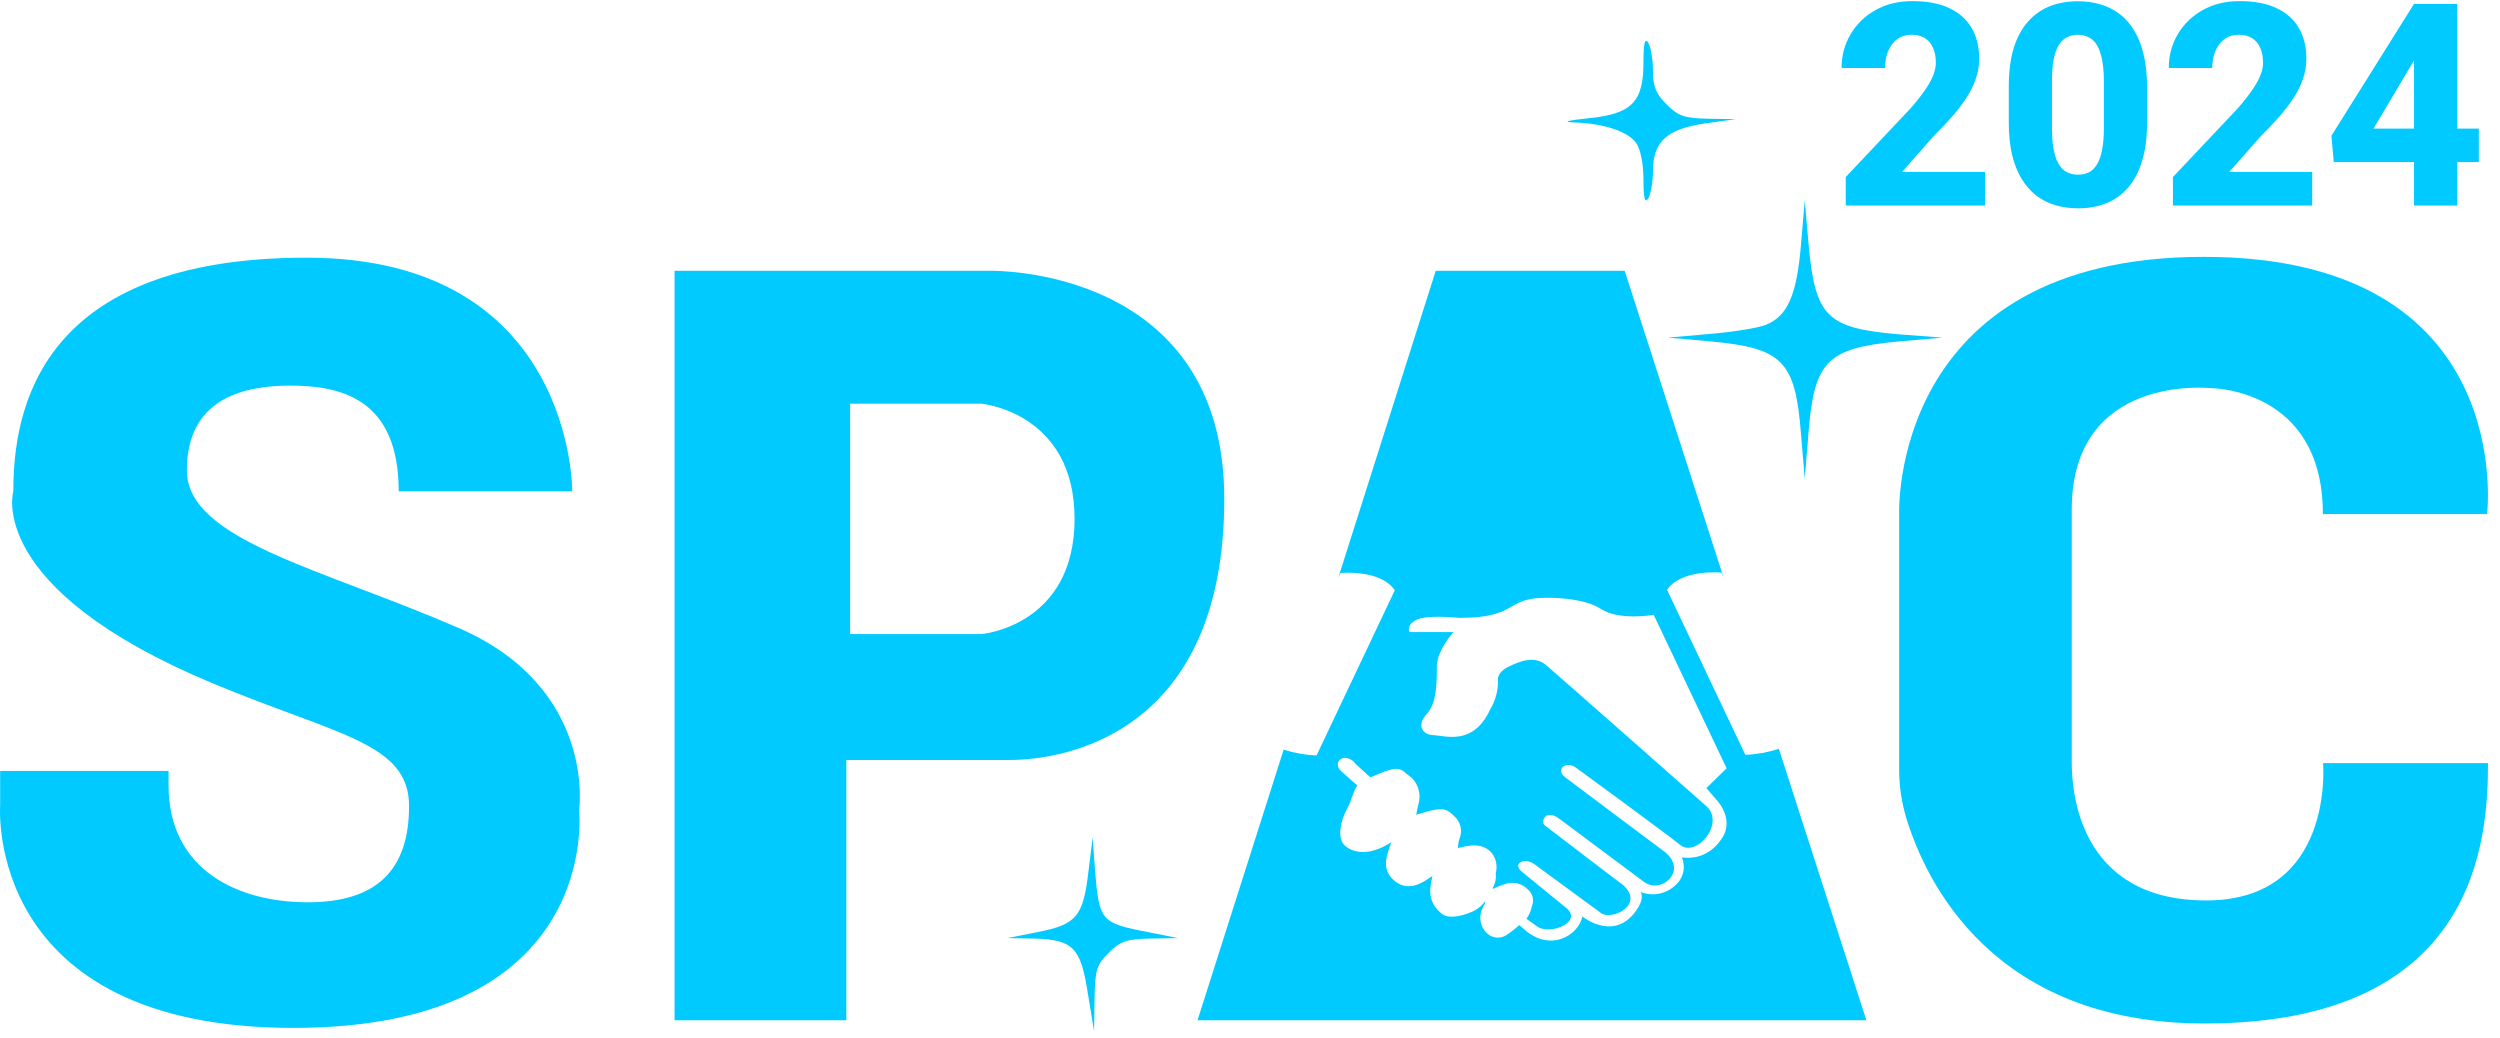 <svg width="212" height="88" viewBox="0 0 212 88" fill="none" xmlns="http://www.w3.org/2000/svg">
<path d="M210.904 43.603C210.904 43.603 213.561 21.782 186.881 21.782C160.201 21.782 161.048 43.603 161.048 43.603V65.174C161.042 66.603 161.249 68.026 161.662 69.394C163.309 74.763 168.996 86.791 186.951 86.791C210.065 86.791 210.981 71.223 210.981 64.712H196.997C196.997 64.712 198.022 76.358 187.083 76.358C176.144 76.358 175.685 66.846 175.685 64.697V43.204C175.685 31.668 187.402 32.911 187.402 32.911C187.402 32.911 196.981 32.848 196.981 43.595H210.904V43.603Z" fill="#00CAFF"/>
<path d="M101.55 86.518H158.267L150.847 63.501C149.927 63.801 148.97 63.972 148.003 64.009L141.368 50.019C142.565 48.229 145.968 48.558 145.968 48.558L146.154 48.956L137.771 22.962H121.751L113.484 49.003L113.678 48.589C113.678 48.589 117.081 48.261 118.278 50.058L111.643 64.064C110.695 64.026 109.757 63.86 108.854 63.571M114.852 64.689L116.203 65.916L117.081 65.556C118.045 65.181 118.635 64.97 119.249 65.603L119.723 65.963C120.021 66.264 120.228 66.644 120.322 67.059C120.415 67.474 120.391 67.906 120.251 68.308C120.174 68.651 120.142 68.894 120.096 69.089L120.943 68.839C122.427 68.417 122.761 68.644 123.336 69.23C123.599 69.463 123.782 69.774 123.857 70.118C123.933 70.462 123.897 70.822 123.755 71.145C123.678 71.398 123.638 71.661 123.639 71.926L123.771 71.887C125.154 71.496 125.907 71.723 126.451 72.27C126.654 72.513 126.795 72.803 126.863 73.113C126.93 73.423 126.923 73.745 126.84 74.052C126.892 74.492 126.799 74.937 126.575 75.318L126.638 75.373C126.921 75.217 127.22 75.094 127.531 75.005C127.878 74.859 128.262 74.823 128.63 74.903C128.998 74.983 129.333 75.174 129.59 75.451C129.784 75.622 129.918 75.85 129.974 76.103C130.03 76.356 130.004 76.621 129.901 76.858C129.829 77.24 129.672 77.6 129.442 77.913L129.489 77.952L130.266 78.499C131.253 79.367 134.197 78.288 132.9 77.061C132.9 77.061 129.955 74.654 129.069 73.935C128.184 73.216 129.279 72.676 130.11 73.278L135.759 77.421C136.699 78.1 139.48 76.717 137.662 75.076C137.662 75.076 131.385 70.3 130.996 69.988C130.608 69.675 131.074 68.597 132.169 69.386L139.426 74.794C140.832 75.842 143.147 73.903 141.221 72.278C141.221 72.278 133.614 66.596 132.729 65.916C131.843 65.236 132.83 64.447 133.692 65.134C133.692 65.134 141.182 70.605 142.495 71.66C143.808 72.716 146.263 69.933 144.763 68.417C144.763 68.417 132.084 57.233 131.113 56.404C130.142 55.576 128.906 56.053 127.92 56.537C126.933 57.022 127.026 57.632 127.026 57.632C127.059 58.523 126.829 59.404 126.366 60.164C124.921 63.29 122.535 62.368 121.564 62.344C120.593 62.321 120.119 61.461 120.982 60.554C121.844 59.648 121.844 57.843 121.844 56.506C121.844 55.17 123.25 53.599 123.25 53.599H119.536C119.536 53.599 119.195 53.052 120.08 52.575C120.966 52.098 123.755 52.395 123.755 52.395C128.805 52.395 127.585 50.691 131.097 50.691C131.097 50.691 134.205 50.613 135.759 51.637C137.313 52.661 140.234 52.137 140.234 52.137L146.418 65.15L144.701 66.83L145.587 67.854C145.587 67.854 147.304 69.636 145.797 71.387C145.438 71.879 144.952 72.261 144.392 72.493C143.831 72.725 143.218 72.796 142.619 72.7C142.79 73.096 142.832 73.536 142.738 73.957C142.645 74.379 142.421 74.759 142.099 75.044C141.712 75.419 141.228 75.675 140.702 75.781C140.176 75.888 139.631 75.841 139.131 75.646C139.55 76.381 138.478 77.561 138.478 77.561C136.629 79.71 134.182 77.718 134.182 77.718C133.894 79.281 131.447 80.844 129.178 78.741L128.836 78.452C128.522 78.737 128.187 78.998 127.834 79.234C127.592 79.421 127.293 79.519 126.988 79.512C126.683 79.505 126.389 79.393 126.156 79.195C125.827 78.911 125.612 78.517 125.549 78.087C125.486 77.656 125.58 77.216 125.814 76.85C125.89 76.712 125.94 76.561 125.962 76.404C125.623 76.872 125.148 77.222 124.602 77.405C123.825 77.718 122.714 77.96 122.17 77.405C120.982 76.381 121.269 75.248 121.471 74.279C120.748 74.771 119.358 75.842 118.06 74.513C117.128 73.575 117.641 72.411 117.983 71.426C115.97 72.708 114.595 72.262 113.997 71.66C113.399 71.059 113.655 69.66 114.214 68.612C114.657 67.831 114.712 67.151 115.1 66.604C114.323 65.939 113.818 65.478 113.694 65.361C113.01 64.681 113.865 63.735 114.859 64.634L114.852 64.689Z" fill="#00CAFF"/>
<path d="M83.937 22.962H57.203V86.518H71.771V64.447H85.561C90.479 64.447 103.819 62.102 103.819 42.305C103.819 22.508 83.937 22.962 83.937 22.962ZM83.293 53.771H72.089V34.232H83.222C83.222 34.232 91.124 34.951 91.124 44.001C91.124 53.052 83.293 53.763 83.293 53.763V53.771Z" fill="#00CAFF"/>
<path d="M48.525 41.649C48.525 41.649 48.657 21.852 25.994 21.852C3.331 21.852 1.132 34.748 1.132 41.649C1.132 41.649 -1.354 49.863 18.03 57.944C28.565 62.344 34.688 62.977 34.688 68.347C34.688 73.716 32.015 76.514 26.095 76.514C20.175 76.514 14.293 73.778 14.293 66.596V65.377H0.013V68.308C0.013 68.308 -1.393 87.166 24.875 87.166C51.143 87.166 49.108 68.698 49.108 68.698C49.108 68.698 50.615 58.343 38.914 53.263C27.214 48.182 15.847 45.791 15.847 39.882C15.847 33.974 20.361 32.7 24.587 32.7C28.814 32.7 33.81 33.739 33.81 41.657H48.525V41.649Z" fill="#00CAFF"/>
<path d="M168.327 14.579V17.431H156.519V15.013L162.035 9.168C162.552 8.573 162.963 8.049 163.268 7.595C163.581 7.141 163.808 6.731 163.949 6.363C164.089 5.987 164.16 5.643 164.16 5.33C164.16 4.821 164.078 4.391 163.913 4.039C163.757 3.687 163.526 3.417 163.221 3.229C162.916 3.041 162.544 2.947 162.106 2.947C161.636 2.947 161.233 3.069 160.897 3.311C160.561 3.554 160.302 3.89 160.122 4.321C159.942 4.743 159.852 5.224 159.852 5.764H156.167C156.167 4.724 156.417 3.777 156.918 2.924C157.419 2.063 158.119 1.379 159.019 0.87C159.919 0.353 160.971 0.095 162.176 0.095C163.413 0.095 164.449 0.291 165.287 0.682C166.124 1.073 166.758 1.633 167.188 2.361C167.618 3.088 167.834 3.965 167.834 4.99C167.834 5.569 167.74 6.128 167.552 6.668C167.372 7.208 167.11 7.744 166.766 8.276C166.421 8.808 166.007 9.352 165.521 9.907C165.036 10.455 164.489 11.034 163.878 11.645L161.296 14.579H168.327Z" fill="#00CAFF"/>
<path d="M182.071 7.36V10.4C182.071 11.652 181.93 12.736 181.648 13.652C181.374 14.567 180.975 15.322 180.451 15.917C179.934 16.512 179.316 16.954 178.596 17.243C177.884 17.525 177.094 17.666 176.226 17.666C175.529 17.666 174.88 17.576 174.277 17.396C173.675 17.216 173.131 16.938 172.646 16.562C172.168 16.179 171.758 15.702 171.413 15.13C171.069 14.559 170.803 13.879 170.615 13.088C170.435 12.298 170.345 11.402 170.345 10.4V7.36C170.345 6.093 170.482 5.005 170.756 4.098C171.038 3.19 171.441 2.439 171.965 1.844C172.489 1.249 173.107 0.811 173.819 0.53C174.539 0.248 175.334 0.107 176.202 0.107C176.899 0.107 177.544 0.197 178.139 0.377C178.741 0.557 179.285 0.835 179.77 1.21C180.255 1.586 180.666 2.059 181.003 2.63C181.347 3.202 181.609 3.882 181.789 4.673C181.977 5.455 182.071 6.351 182.071 7.36ZM178.409 10.858V6.879C178.409 6.292 178.373 5.784 178.303 5.353C178.24 4.915 178.147 4.544 178.021 4.238C177.904 3.933 177.755 3.687 177.575 3.499C177.395 3.311 177.188 3.174 176.953 3.088C176.726 2.994 176.476 2.947 176.202 2.947C175.858 2.947 175.549 3.018 175.275 3.159C175.001 3.299 174.77 3.522 174.582 3.828C174.395 4.125 174.25 4.528 174.148 5.037C174.054 5.537 174.007 6.152 174.007 6.879V10.858C174.007 11.445 174.039 11.957 174.101 12.396C174.172 12.834 174.266 13.21 174.383 13.522C174.508 13.828 174.661 14.078 174.841 14.274C175.021 14.461 175.228 14.598 175.463 14.684C175.697 14.771 175.952 14.813 176.226 14.813C176.57 14.813 176.875 14.747 177.141 14.614C177.407 14.473 177.634 14.25 177.822 13.945C178.017 13.632 178.162 13.221 178.256 12.713C178.358 12.204 178.409 11.586 178.409 10.858Z" fill="#00CAFF"/>
<path d="M196.073 14.579V17.431H184.265V15.013L189.782 9.168C190.298 8.573 190.709 8.049 191.014 7.595C191.327 7.141 191.554 6.731 191.695 6.363C191.836 5.987 191.906 5.643 191.906 5.33C191.906 4.821 191.824 4.391 191.66 4.039C191.503 3.687 191.272 3.417 190.967 3.229C190.662 3.041 190.29 2.947 189.852 2.947C189.383 2.947 188.98 3.069 188.643 3.311C188.307 3.554 188.049 3.89 187.869 4.321C187.689 4.743 187.599 5.224 187.599 5.764H183.913C183.913 4.724 184.164 3.777 184.665 2.924C185.165 2.063 185.866 1.379 186.765 0.87C187.665 0.353 188.718 0.095 189.923 0.095C191.159 0.095 192.196 0.291 193.033 0.682C193.87 1.073 194.504 1.633 194.934 2.361C195.365 3.088 195.58 3.965 195.58 4.99C195.58 5.569 195.486 6.128 195.298 6.668C195.118 7.208 194.856 7.744 194.512 8.276C194.168 8.808 193.753 9.352 193.268 9.907C192.783 10.455 192.235 11.034 191.625 11.645L189.042 14.579H196.073Z" fill="#00CAFF"/>
<path d="M210.204 10.905V13.745H197.904L197.704 11.515L204.7 0.342H207.599L204.453 5.553L201.272 10.905H210.204ZM208.373 0.342V17.431H204.711V0.342H208.373Z" fill="#00CAFF"/>
<path d="M139.365 5.299C139.365 8.664 138.361 9.666 134.705 10.027C132.816 10.227 132.455 10.347 133.54 10.387C135.99 10.467 138.08 11.148 138.763 12.15C139.124 12.671 139.365 13.913 139.365 15.235C139.365 16.797 139.486 17.278 139.767 16.837C139.968 16.517 140.169 15.475 140.169 14.554C140.169 11.99 141.334 10.948 144.588 10.467L147.2 10.107L144.869 10.067C142.861 10.027 142.338 9.866 141.334 8.865C140.41 7.943 140.169 7.342 140.169 5.94C140.169 4.979 139.968 3.937 139.767 3.617C139.486 3.176 139.365 3.657 139.365 5.299Z" fill="#00CAFF"/>
<path d="M152.722 20.779C152.361 25.026 151.597 26.788 149.749 27.549C149.146 27.79 147.057 28.15 145.048 28.311L141.433 28.631L145.048 28.952C151.155 29.513 152.24 30.594 152.722 36.764L153.044 40.61L153.365 36.644C153.847 30.594 154.972 29.513 161.039 28.952L164.735 28.631L161.039 28.351C154.892 27.83 153.927 26.868 153.365 20.699L153.044 16.973L152.722 20.779Z" fill="#00CAFF"/>
<path d="M92.296 73.943C91.854 77.709 91.292 78.39 88.038 79.031L85.426 79.551L87.676 79.591C91.011 79.672 91.653 80.353 92.256 84.279L92.778 87.444L92.819 84.719C92.859 82.236 92.979 81.835 94.024 80.793C95.028 79.792 95.551 79.632 97.559 79.591L99.89 79.551L97.479 79.071C93.341 78.269 93.22 78.149 92.859 73.822L92.658 71.018L92.296 73.943Z" fill="#00CAFF"/>
</svg>

